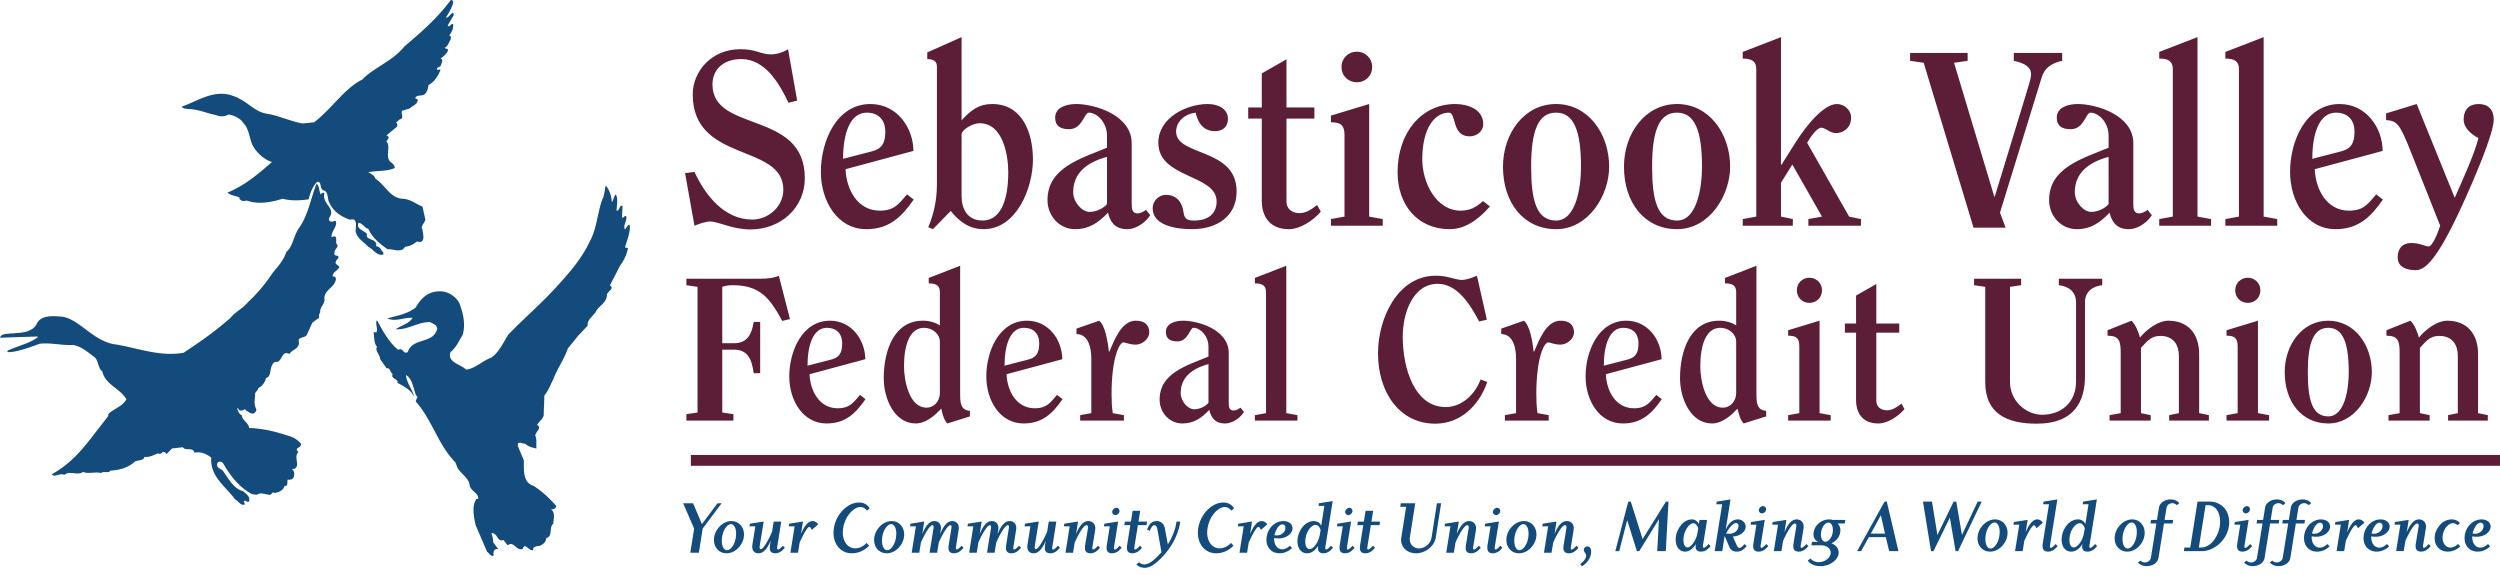 <svg xmlns="http://www.w3.org/2000/svg" xml:space="preserve" width="100%" height="100%" style="fill-rule:evenodd;clip-rule:evenodd;stroke-linejoin:round;stroke-miterlimit:2" version="1.1" viewBox="0 0 200 46"><g transform="matrix(.404 0 0 .404 0 -.229)"><path d="m139.146 105.236-.758 4.787h-1.696l.76-4.787-2.172-5.01h1.962l1.756 4.117 3.079-4.117h.817l-3.748 5.01Zm7.346 3.494c-.698.906-1.666 1.397-2.632 1.397-1.427 0-2.485-1.114-2.485-2.631 0-.819.283-1.636.833-2.334.7-.908 1.681-1.412 2.633-1.412 1.413 0 2.483 1.113 2.483 2.645 0 .834-.282 1.638-.832 2.335Zm-.729-2.498c0-1.19-.461-1.875-1.012-1.875-.787 0-1.813 1.398-1.813 3.273 0 1.19.445 1.889 1.026 1.889.802 0 1.799-1.412 1.799-3.287Zm9.265 3.213c-.431.445-.966.682-1.501.682-.73 0-1.101-.355-1.101-1.04 0-.252.031-.492.059-.699l.12-.744c-.7 1.652-1.458 2.483-2.395 2.483-.789 0-1.25-.473-1.25-1.292 0-.15 0-.285.03-.433l.58-3.613h-1.159l.088-.521 2.723-.431-.788 4.864c-.016.103-.016.209-.016.297 0 .193.104.31.269.31.327 0 1.174-1.113 2.201-3.448l.311-2.007h1.503l-.73 4.608c-.044.269-.088.494-.088.642 0 .193.044.266.192.266.15 0 .313-.104.507-.297l.445-.445.387.416-.387.402Zm5.74-3.957-.193-.313c-.103-.177-.178-.267-.312-.267-.312 0-.982 1.025-1.919 3.096l-.326 2.019h-1.503l.833-5.234h-1.16l.089-.521 2.722-.431-.387 2.469c.713-1.709 1.487-2.556 2.275-2.556.55 0 .907.324 1.13.652l-1.249 1.086Zm10.902-3.808c-.358-.473-.803-.713-1.295-.713-.504 0-1.041.24-1.576.713-1.145.997-1.904 2.693-1.904 4.359 0 1.843 1.056 3.107 2.439 3.107.819 0 1.622-.371 2.275-1.068l.492.549c-.951.982-2.155 1.5-3.466 1.5-2.052 0-3.583-1.68-3.583-4.043 0-1.83.847-3.66 2.245-4.864.877-.757 1.859-1.144 2.796-1.144.953 0 1.711.416 2.112 1.16l-.535.444Zm6.541 7.05c-.698.906-1.667 1.397-2.634 1.397-1.427 0-2.483-1.114-2.483-2.631 0-.819.283-1.636.833-2.334.698-.908 1.682-1.412 2.632-1.412 1.413 0 2.483 1.113 2.483 2.645 0 .834-.281 1.638-.831 2.335Zm-.73-2.498c0-1.19-.46-1.875-1.01-1.875-.788 0-1.815 1.398-1.815 3.273 0 1.19.446 1.889 1.027 1.889.802 0 1.798-1.412 1.798-3.287Zm12.969 3.182c-.448.463-.997.713-1.533.713-.729 0-1.1-.355-1.1-1.055 0-.237.031-.459.06-.67l.521-3.24c.015-.106.029-.194.029-.313 0-.178-.089-.281-.255-.281-.384 0-1.247 1.127-2.273 3.436l-.328 2.019h-1.501l.787-4.861c.016-.061.016-.137.016-.181 0-.267-.09-.413-.238-.413-.402 0-1.251 1.127-2.276 3.436l-.326 2.019h-1.503l.833-5.234h-1.16l.089-.521 2.721-.431-.386 2.469c.713-1.709 1.457-2.556 2.394-2.556.789 0 1.309.548 1.309 1.38 0 .106-.016.211-.029.315l-.135.861c.714-1.709 1.472-2.556 2.395-2.556.773 0 1.309.548 1.309 1.367 0 .103-.016.209-.029.328l-.507 3.211c-.03.224-.059.373-.059.447 0 .193.044.266.193.266.119 0 .327-.133.624-.414l.327-.328.387.416-.356.371Zm11.377 0c-.447.463-.996.713-1.533.713-.729 0-1.099-.355-1.099-1.055 0-.237.029-.459.06-.67l.518-3.24c.017-.106.032-.194.032-.313 0-.178-.09-.281-.254-.281-.387 0-1.249 1.127-2.276 3.436l-.328 2.019h-1.501l.789-4.861c.015-.061.015-.137.015-.181 0-.267-.091-.413-.239-.413-.401 0-1.249 1.127-2.275 3.436l-.327 2.019h-1.502l.833-5.234h-1.161l.091-.521 2.721-.431-.388 2.469c.715-1.709 1.458-2.556 2.395-2.556.788 0 1.309.548 1.309 1.38 0 .106-.015.211-.03.315l-.135.861c.714-1.709 1.473-2.556 2.395-2.556.774 0 1.31.548 1.31 1.367 0 .103-.015.209-.031.328l-.505 3.211c-.03.224-.06.373-.06.447 0 .193.046.266.194.266.119 0 .327-.133.623-.414l.329-.328.386.416-.356.371Zm7.673.031c-.432.445-.967.682-1.501.682-.73 0-1.102-.355-1.102-1.04 0-.252.03-.492.061-.699l.12-.744c-.701 1.652-1.459 2.483-2.395 2.483-.789 0-1.251-.473-1.251-1.292 0-.15 0-.285.031-.433l.58-3.613h-1.16l.089-.521 2.72-.431-.788 4.864c-.012.103-.012.209-.012.297 0 .193.102.31.266.31.327 0 1.175-1.113 2.201-3.448l.311-2.007h1.502l-.727 4.608c-.045.269-.09.494-.09.642 0 .193.045.266.193.266.149 0 .312-.104.506-.297l.446-.445.387.416-.387.402Zm7.972-.031c-.448.463-.996.713-1.533.713-.729 0-1.099-.355-1.099-1.055 0-.223.014-.445.059-.67l.536-3.24c.014-.076.014-.149.014-.209 0-.252-.104-.385-.313-.385-.447 0-1.278 1.127-2.32 3.436l-.326 2.019h-1.504l.832-5.234h-1.158l.09-.521 2.721-.431-.386 2.469c.698-1.709 1.47-2.556 2.439-2.556.788 0 1.366.578 1.366 1.351 0 .164 0 .314-.029.462l-.507 3.093a3.233 3.233 0 0 0-.057.447c0 .193.044.266.192.266.194 0 .372-.164.626-.414l.327-.328.385.416-.355.371Zm3.389-6.855a.628.628 0 0 1-.623-.626c0-.401.445-.816.846-.816.328 0 .597.283.597.638 0 .403-.405.804-.82.804Zm.908 6.841c-.446.477-1.011.727-1.546.727-.745 0-1.099-.34-1.099-1.098 0-.18.014-.389.059-.627l.579-3.613H218.6l.09-.521 2.722-.431-.774 4.819a3.542 3.542 0 0 0-.058.447c0 .193.045.266.193.266.195 0 .373-.164.639-.43l.314-.312.383.416-.34.357Zm5.265-4.848h-1.71l-.655 4.104c-.03.224-.06.373-.06.447 0 .193.043.266.194.266.118 0 .358-.164.697-.489l.255-.253.386.416-.342.357c-.46.477-.996.727-1.547.727-.741 0-1.1-.355-1.1-1.084 0-.194.029-.416.059-.641l.61-3.85h-1.173l.102-.699h1.191l.343-2.142h1.5l-.342 2.142h1.696l-.104.699Zm2.154 7.227c-.907.803-1.709 1.221-2.513 1.221-.654 0-1.248-.239-1.653-.669l.552-.434c.268.284.597.434.982.434 1.011 0 2.024-.849 3.436-2.411l-.804-4.52c-.104-.551-.296-.832-.624-.832-.253 0-.474.252-.73.741l-.192.386-.506-.266.282-.595c.342-.715.893-1.084 1.621-1.084.848 0 1.444.518 1.623 1.439l.593 3.184c.969-1.592 1.534-3.108 1.711-4.52h.758c-.459 2.944-2.037 5.711-4.536 7.926Zm14.633-10.099c-.355-.473-.803-.713-1.294-.713-.503 0-1.041.24-1.575.713-1.145.997-1.904 2.693-1.904 4.359 0 1.843 1.057 3.107 2.438 3.107.819 0 1.621-.371 2.278-1.068l.492.549c-.954.982-2.158 1.5-3.465 1.5-2.057 0-3.587-1.68-3.587-4.043 0-1.83.847-3.66 2.245-4.864.879-.757 1.86-1.144 2.797-1.144.95 0 1.71.416 2.111 1.16l-.536.444Zm5.876 3.808-.195-.313c-.103-.177-.177-.267-.312-.267-.31 0-.981 1.025-1.919 3.096l-.326 2.019h-1.503l.836-5.234h-1.162l.09-.521 2.72-.431-.386 2.469c.714-1.709 1.486-2.556 2.273-2.556.554 0 .911.324 1.131.652l-1.247 1.086Zm3.687 4.639c-1.563 0-2.604-1.098-2.604-2.66 0-2.022 1.517-3.717 3.361-3.717 1.088 0 1.801.607 1.801 1.412 0 1.026-1.145 2.021-2.767 2.021-.252 0-.55-.029-.878-.074v.12c0 1.308.699 2.11 1.622 2.11.477 0 .968-.236 1.501-.712l.432.46c-.729.685-1.591 1.04-2.468 1.04Zm-.524-3.54c.924 0 1.684-.727 1.684-1.501 0-.415-.255-.684-.582-.684-.593 0-1.203.715-1.605 2.128.177.044.342.057.503.057Zm10.754 2.813c-.459.477-.981.727-1.575.727-.684 0-1.055-.355-1.055-.995 0-.164.012-.328.059-.519-.625 1.011-1.384 1.514-2.218 1.514-1.129 0-1.902-.907-1.902-2.377 0-1.073.388-2.114 1.159-3.004.522-.598 1.338-.996 2.025-.996.696 0 1.204.31 1.517.921l.624-3.927h-1.161l.09-.518 2.72-.435-1.412 8.836a3.366 3.366 0 0 0-.059.49c0 .179.045.252.207.252.151 0 .344-.149.611-.414l.325-.328.39.416-.345.357Zm-3.106-4.893c-.907 0-2.038 1.502-2.038 3.33 0 .954.355 1.459.876 1.459.64 0 1.758-1.176 2.039-3.035l.12-.773c-.24-.654-.582-.981-.997-.981Zm6.483-1.948a.629.629 0 0 1-.625-.626c0-.401.445-.816.849-.816.326 0 .596.283.596.638 0 .403-.406.804-.82.804Zm.907 6.841c-.448.477-1.011.727-1.547.727-.743 0-1.098-.34-1.098-1.098 0-.18.011-.389.057-.627l.581-3.613h-1.161l.09-.521 2.721-.431-.774 4.819a3.882 3.882 0 0 0-.059.447c0 .193.043.266.192.266.196 0 .371-.164.641-.43l.313-.312.384.416-.34.357Zm5.263-4.848h-1.709l-.653 4.104c-.03.224-.06.373-.06.447 0 .193.043.266.191.266.122 0 .36-.164.701-.489l.254-.253.385.416-.342.357c-.462.477-.998.727-1.546.727-.745 0-1.1-.355-1.1-1.084 0-.194.03-.416.059-.641l.608-3.85h-1.172l.102-.699h1.193l.339-2.142h1.501l-.342 2.142h1.696l-.105.699Zm11.155 2.41c-.133.875-.625 1.678-1.413 2.29-.73.564-1.62.875-2.499.875-1.738 0-2.96-1.159-2.96-2.69 0-.148.016-.312.045-.475l.953-6.041h-1.161l.104-.695h2.857l-1.057 6.736c-.016.118-.03.237-.03.354 0 1.057.788 1.846 1.845 1.846 1.161 0 2.288-.953 2.483-2.2l1.057-6.736h.833l-1.057 6.736Zm8.549 2.452c-.445.463-.996.713-1.532.713-.729 0-1.1-.355-1.1-1.055 0-.223.016-.445.061-.67l.536-3.24c.012-.076.012-.149.012-.209 0-.252-.102-.385-.311-.385-.447 0-1.28 1.127-2.319 3.436l-.328 2.019h-1.501l.833-5.234h-1.161l.091-.521 2.72-.431-.387 2.469c.699-1.709 1.471-2.556 2.438-2.556.787 0 1.369.578 1.369 1.351 0 .164 0 .314-.029.462l-.507 3.093c-.046.239-.06.387-.06.447 0 .193.046.266.193.266.195 0 .374-.164.627-.414l.326-.328.387.416-.358.371Zm3.391-6.855a.628.628 0 0 1-.624-.626c0-.401.445-.816.848-.816.327 0 .595.283.595.638 0 .403-.405.804-.819.804Zm.908 6.841c-.446.477-1.012.727-1.549.727-.742 0-1.097-.34-1.097-1.098 0-.18.013-.389.056-.627l.582-3.613h-1.159l.089-.521 2.721-.431-.775 4.819a4.14 4.14 0 0 0-.061.447c0 .193.048.266.195.266.194 0 .373-.164.641-.43l.311-.312.388.416-.342.357Zm6.245-.67c-.7.906-1.666 1.397-2.633 1.397-1.425 0-2.483-1.114-2.483-2.631 0-.819.281-1.636.833-2.334.697-.908 1.68-1.412 2.635-1.412 1.408 0 2.481 1.113 2.481 2.645 0 .834-.283 1.638-.833 2.335Zm-.729-2.498c0-1.19-.461-1.875-1.012-1.875-.787 0-1.813 1.398-1.813 3.273 0 1.19.444 1.889 1.026 1.889.804 0 1.799-1.412 1.799-3.287Zm9.534 3.182c-.445.463-.996.713-1.532.713-.729 0-1.101-.355-1.101-1.055 0-.223.017-.445.062-.67l.534-3.24c.013-.076.013-.149.013-.209 0-.252-.104-.385-.312-.385-.446 0-1.276 1.127-2.317 3.436l-.329 2.019h-1.503l.833-5.234H305.4l.091-.521 2.724-.431-.39 2.469c.699-1.709 1.474-2.556 2.443-2.556.785 0 1.364.578 1.364 1.351 0 .164 0 .314-.027.462l-.507 3.093a2.905 2.905 0 0 0-.059.447c0 .193.046.266.195.266.193 0 .371-.164.622-.414l.329-.328.384.416-.355.371Zm1.872 1.191c0-.492-.46-.7-.46-1.131 0-.402.311-.715.728-.715.388 0 .728.403.728 1.043 0 1.01-.566 2.037-1.618 2.765l-.195.135-.372-.448.164-.118c.669-.506 1.025-1.116 1.025-1.531Zm15.772-.91h-1.695l.342-6.32-3.899 6.32h-.472l-1.922-6.127-1.575 6.127h-.773l2.559-9.801h.505l2.336 7.421 4.624-7.421h.505l-.535 9.801Zm8.536-.625c-.462.476-.983.729-1.578.729-.699 0-1.054-.342-1.054-.997 0-.149.015-.328.058-.521-.625 1.012-1.369 1.518-2.171 1.518-1.027 0-1.831-.922-1.831-2.365 0-1.102.404-2.112 1.175-3.018.521-.612 1.311-.997 2.024-.997.582 0 1.07.311 1.382.92l.134-.816h1.503l-.774 4.772a3.241 3.241 0 0 0-.059.494c0 .179.059.252.208.252.15 0 .345-.149.611-.418l.325-.328.388.418-.341.357Zm-3.094-4.895c-.759 0-1.951 1.489-1.951 3.332 0 .924.373 1.461.835 1.461.552 0 1.695-1.192 1.978-3.037l.117-.773c-.237-.653-.577-.983-.979-.983Zm10.228 4.895c-.475.49-.966.729-1.62.729-.7 0-1.222-.327-1.458-.893l-.937-2.217-.475 3.006h-1.503l1.486-9.279h-1.158l.088-.522 2.719-.431-.948 5.978c.608-1.339 1.427-2.022 2.408-2.022.878 0 1.546.653 1.546 1.458 0 .89-.981 1.828-2.542 1.933l.742 1.664c.182.389.342.58.579.58.166 0 .36-.102.568-.311l.46-.448.389.418-.344.357Zm-3.078-2.811c1.041 0 1.8-.728 1.8-1.547 0-.373-.182-.58-.491-.58-.446 0-1.237.67-1.963 2.082.237.03.446.045.654.045Zm6.453-4.031a.63.63 0 0 1-.625-.625c0-.4.447-.816.85-.816.328 0 .595.283.595.64 0 .401-.403.801-.82.801Zm.908 6.842c-.448.476-1.012.729-1.546.729-.744 0-1.102-.342-1.102-1.1 0-.18.016-.388.061-.625l.58-3.613h-1.159l.09-.522 2.721-.432-.774 4.819c-.045.252-.059.4-.059.447 0 .195.043.268.192.268.195 0 .372-.164.641-.432l.31-.314.386.418-.341.357Zm7.927.015c-.446.461-.996.714-1.533.714-.728 0-1.1-.358-1.1-1.056 0-.224.016-.448.062-.669l.534-3.244c.011-.073.011-.149.011-.207 0-.253-.102-.387-.31-.387-.446 0-1.279 1.133-2.32 3.434l-.326 2.025h-1.505l.835-5.234h-1.159l.091-.522 2.72-.432-.386 2.469c.697-1.71 1.47-2.557 2.437-2.557.79 0 1.367.579 1.367 1.353 0 .164 0 .312-.029.46l-.503 3.094a3.007 3.007 0 0 0-.061.447c0 .195.043.268.195.268.194 0 .369-.164.622-.418l.328-.328.388.418-.358.372Zm7.556-4.863h-1.399c.355.372.534.83.534 1.338 0 1.07-.638 2.052-1.754 2.572.953.446 1.412 1.041 1.412 1.846 0 1.323-1.562 2.69-3.628 2.69-1.116 0-1.994-.401-2.483-1.098l.536-.42c.398.477.978.731 1.636.731 1.307 0 2.364-.952 2.364-1.858 0-.82-.761-1.474-1.89-1.474h-1.918l.103-.698 1.281.029c-.625-.253-.983-.802-.983-1.531 0-1.547 1.397-2.93 3.122-2.93.24 0 .448.03.64.104h2.544l-.117.699Zm-2.35 1.28c0-.908-.389-1.459-.879-1.459-.685 0-1.489 1.041-1.489 2.394 0 .861.405 1.399.895 1.399.683 0 1.473-1.013 1.473-2.334Zm11.136 4.193-.653-2.767h-3.362l-1.53 2.767h-.79l5.428-9.801h.446l2.306 9.801h-1.845Zm-1.636-7.109-1.992 3.644h2.812l-.82-3.644Zm15.287 7.109h-.491l-1.129-6.634-3.241 6.634h-.491l-1.592-9.801h1.784l1.071 6.604 3.213-6.604h.521l1.13 6.604 3.107-6.604h.804l-4.686 9.801Zm8.969-1.297c-.697.91-1.664 1.401-2.633 1.401-1.428 0-2.483-1.118-2.483-2.631 0-.819.281-1.637.833-2.338.697-.907 1.68-1.411 2.633-1.411 1.412 0 2.483 1.115 2.483 2.645a3.72 3.72 0 0 1-.833 2.334Zm-.729-2.496c0-1.19-.462-1.874-1.009-1.874-.79 0-1.816 1.399-1.816 3.27 0 1.191.444 1.889 1.026 1.889.803 0 1.799-1.411 1.799-3.285Zm7.302-.744-.192-.313c-.104-.177-.179-.265-.312-.265-.313 0-.983 1.024-1.92 3.09l-.328 2.025h-1.503l.835-5.234h-1.162l.089-.522 2.723-.432-.385 2.469c.713-1.71 1.486-2.557 2.273-2.557.552 0 .91.328 1.131.653l-1.249 1.086Zm3.836 3.912c-.448.476-.995.729-1.546.729-.747 0-1.099-.358-1.099-1.118 0-.162.014-.355.057-.607l1.219-7.658h-1.161l.091-.522 2.721-.431-1.411 8.863c-.045.252-.058.4-.058.447 0 .195.045.268.192.268.176 0 .368-.164.638-.432l.312-.314.387.418-.342.357Zm7.824 0c-.462.476-.983.729-1.576.729-.686 0-1.057-.358-1.057-.997 0-.163.015-.328.061-.521-.627 1.012-1.385 1.518-2.218 1.518-1.129 0-1.904-.907-1.904-2.379 0-1.071.39-2.112 1.161-3.004.521-.596 1.338-.997 2.024-.997.699 0 1.202.311 1.514.92l.627-3.923h-1.161l.091-.522 2.721-.431-1.415 8.832a3.54 3.54 0 0 0-.059.494c0 .179.045.252.208.252.15 0 .342-.149.612-.418l.326-.328.386.418-.341.357Zm-3.109-4.895c-.909 0-2.037 1.504-2.037 3.332 0 .952.356 1.461.876 1.461.641 0 1.755-1.177 2.037-3.037l.12-.773c-.237-.653-.581-.983-.996-.983Zm12.03 4.223c-.698.91-1.665 1.401-2.631 1.401-1.428 0-2.483-1.118-2.483-2.631 0-.819.282-1.637.83-2.338.698-.907 1.682-1.411 2.633-1.411 1.414 0 2.483 1.115 2.483 2.645 0 .834-.281 1.638-.832 2.334Zm-.727-2.496c0-1.19-.462-1.874-1.013-1.874-.79 0-1.815 1.399-1.815 3.27 0 1.191.448 1.889 1.025 1.889.804 0 1.803-1.411 1.803-3.285Zm7.927-5.295c-.27-.267-.567-.4-.879-.4-.595 0-1.069.371-1.159.906l-.389 2.41h1.697l-.103.699h-1.712l-1.086 6.795c-.15.968-1.101 1.651-2.422 1.651a2.268 2.268 0 0 1-1.64-.698l.479-.4c.268.249.563.369.907.369.577 0 1.087-.401 1.175-.936l1.084-6.781h-1.172l.104-.699h1.188l.387-2.41c.147-.952 1.13-1.65 2.349-1.65.714 0 1.295.267 1.68.744l-.488.4Zm9.873 1.25c.328.639.493 1.338.493 2.098 0 1.709-.763 3.301-2.144 4.46-.996.833-2.171 1.28-3.198 1.28h-3.628l.104-.714h1.161l1.442-9.087h2.496c1.37 0 2.681.787 3.274 1.963Zm-2.87 6.068c.966-1.042 1.564-2.527 1.564-4.017 0-2.051-.999-3.317-2.413-3.317h-.46l-1.34 8.39h.462c.775 0 1.532-.358 2.187-1.056Zm6.661-5.697a.628.628 0 0 1-.624-.625c0-.4.445-.816.848-.816.329 0 .595.283.595.64 0 .401-.4.801-.819.801Zm.905 6.842c-.447.476-1.012.729-1.546.729-.742 0-1.098-.342-1.098-1.1 0-.18.012-.388.057-.625l.582-3.613h-1.161l.091-.522 2.723-.432-.777 4.819c-.043.252-.058.4-.058.447 0 .195.044.268.192.268.192 0 .373-.164.643-.432l.312-.314.382.418-.342.357Zm6.442-8.463c-.271-.267-.565-.4-.877-.4-.596 0-1.072.371-1.162.906l-.387 2.41h1.698l-.105.699h-1.709l-1.088 6.795c-.147.968-1.1 1.651-2.424 1.651-.61 0-1.22-.251-1.635-.698l.474-.4c.269.249.565.369.91.369.579 0 1.084-.401 1.175-.936l1.084-6.781h-1.175l.103-.699h1.192l.386-2.41c.15-.952 1.132-1.65 2.35-1.65.713 0 1.295.267 1.682.744l-.492.4Zm5.096 0c-.269-.267-.564-.4-.876-.4-.596 0-1.073.371-1.162.906l-.387 2.41h1.699l-.107.699h-1.709l-1.085 6.795c-.149.968-1.101 1.651-2.426 1.651a2.262 2.262 0 0 1-1.636-.698l.477-.4c.267.249.564.369.907.369.581 0 1.085-.401 1.173-.936l1.087-6.781h-1.175l.107-.699h1.187l.388-2.41c.149-.952 1.129-1.65 2.347-1.65.716 0 1.295.267 1.682.744l-.491.4Zm1.677 9.192c-1.56 0-2.601-1.1-2.601-2.663 0-2.023 1.517-3.717 3.364-3.717 1.084 0 1.797.609 1.797 1.411 0 1.027-1.145 2.023-2.763 2.023a6.84 6.84 0 0 1-.881-.074v.119c0 1.309.699 2.111 1.62 2.111.476 0 .969-.236 1.503-.714l.433.463c-.729.683-1.589 1.041-2.472 1.041Zm-.519-3.54c.922 0 1.68-.728 1.68-1.502 0-.418-.251-.685-.577-.685-.596 0-1.204.715-1.608 2.129a2.1 2.1 0 0 0 .505.058Zm8.624-1.101-.194-.313c-.104-.177-.175-.265-.308-.265-.312 0-.982 1.024-1.921 3.09l-.327 2.025h-1.503l.835-5.234h-1.163l.091-.522 2.723-.432-.387 2.469c.715-1.71 1.486-2.557 2.274-2.557.548 0 .909.328 1.132.653l-1.252 1.086Zm3.69 4.641c-1.564 0-2.603-1.1-2.603-2.663 0-2.023 1.517-3.717 3.362-3.717 1.084 0 1.799.609 1.799 1.411 0 1.027-1.145 2.023-2.771 2.023-.248 0-.547-.03-.873-.074v.119c0 1.309.699 2.111 1.62 2.111.476 0 .969-.236 1.503-.714l.433.463c-.732.683-1.594 1.041-2.47 1.041Zm-.523-3.54c.924 0 1.682-.728 1.682-1.502 0-.418-.253-.685-.582-.685-.593 0-1.201.715-1.603 2.129.177.043.342.058.503.058Zm10.859 2.826c-.447.461-.996.714-1.533.714-.727 0-1.102-.358-1.102-1.056 0-.224.018-.448.063-.669l.535-3.244c.015-.073.015-.149.015-.207 0-.253-.104-.387-.314-.387-.448 0-1.279 1.133-2.32 3.434l-.327 2.025h-1.503l.833-5.234h-1.161l.091-.522 2.721-.432-.385 2.469c.699-1.71 1.471-2.557 2.436-2.557.79 0 1.371.579 1.371 1.353 0 .164 0 .312-.032.46l-.504 3.094a3.068 3.068 0 0 0-.062.447c0 .195.048.268.197.268.193 0 .369-.164.625-.418l.324-.328.389.418-.357.372Zm3.717.714c-1.501 0-2.575-1.1-2.575-2.648 0-1.069.406-1.903 1.194-2.795.459-.536 1.338-.937 2.183-.937.67 0 1.266.268 1.637.743l-.491.4c-.282-.267-.577-.4-.876-.4-.983 0-2.082 1.295-2.082 2.902 0 1.129.685 1.931 1.573 1.931.48 0 .969-.237 1.505-.7l.43.463c-.729.683-1.607 1.041-2.498 1.041Zm5.948 0c-1.562 0-2.601-1.1-2.601-2.663 0-2.023 1.519-3.717 3.359-3.717 1.087 0 1.799.609 1.799 1.411 0 1.027-1.142 2.023-2.763 2.023-.258 0-.553-.03-.876-.074v.119c0 1.309.694 2.111 1.62 2.111.474 0 .965-.236 1.501-.714l.428.463c-.727.683-1.589 1.041-2.467 1.041Zm-.519-3.54c.921 0 1.68-.728 1.68-1.502 0-.418-.254-.685-.58-.685-.595 0-1.206.715-1.607 2.129.179.043.342.058.507.058Z" style="fill:#144b7d"/><g><path d="m157.854 20.48-1.712.439c-1.759-3.667-4.547-8.653-9.337-8.653-3.519 0-5.721 2.004-5.721 5.036 0 9.63 18.285 5.033 18.285 18.526 0 5.966-4.84 10.172-10.754 10.172-3.62 0-6.307-1.566-7.969-1.566-1.029 0-2.103.44-3.13.832l-1.857-10.413 1.857-.245c2.2 4.741 5.963 9.436 11.44 9.436 3.274 0 6.16-2.643 6.16-5.916 0-9.241-17.941-5.232-17.941-18.871 0-4.547 3.716-8.946 9.386-8.946 1.465 0 2.492.194 3.423.487.928.293 1.759.538 2.688.538 1.027 0 2.297-.341 3.373-1.025l1.809 10.169ZM180.88 30.452c-.048-4.693-3.325-9.287-8.507-9.287-6.696 0-9.827 7.332-9.827 13.443 0 5.769 3.277 11.34 8.997 11.34 4.497 0 6.99-2.395 9.387-5.866l-1.321-1.025c-1.565 1.759-2.396 3.224-5.377 3.224-4.497 0-6.651-4.301-6.796-8.21l13.444-3.619Zm-13.933 1.564c0-4.889 1.319-9.142 4.694-9.142 2.198 0 3.666 1.32 3.666 3.764 0 2.348-.733 3.422-2.689 3.91l-5.671 1.468ZM188.262 42.332c1.467 1.859 3.521 3.616 6.501 3.616 6.55 0 9.778-8.163 9.778-13.783 0-5.33-2.103-11-8.066-11-2.64 0-4.155 1.17-6.062 3.226V7.916l-6.795 3.029v1.321c1.074 0 1.906.342 1.906 1.417v23.515c0 3.227-.734 6.063-1.711 8.36l.928.39 3.521-3.616Zm2.151-15.205c0-.734 1.954-2.151 3.616-2.151 4.549 0 5.625 6.259 5.625 9.681 0 6.355-1.908 9.581-5.087 9.581-2.981 0-4.154-2.296-4.154-4.839V27.127ZM224.097 28.937c0-5.622-7.383-7.772-11-7.772-1.859 0-4.155.632-4.155 2.688 0 1.563.879 2.297 2.786 2.297 2.591 0 2.981-3.276 3.862-3.276 1.663 0 3.618 1.955 3.618 4.546v2.398c-5.184 2.15-11.783 3.959-11.783 10.361 0 3.134 2.348 5.769 5.475 5.769 2.788 0 4.647-1.317 6.504-3.274.39 1.662 1.269 3.274 3.763 3.274 2.2 0 4.059-1.809 4.597-2.785l-.831-1.027c-.539.39-1.126.685-1.663.685-1.027 0-1.173-.83-1.173-1.809V28.937Zm-4.889 12.027c-.636.83-2.103 1.562-3.473 1.562-1.465 0-3.223-1.903-3.223-3.908 0-3.666 2.538-5.868 6.696-6.991v9.337ZM228.249 41.794c0-1.466 1.226-2.641 2.642-2.641 2.347 0 3.276 1.811 3.472 3.472.195 1.466.975 1.613 2.15 1.613 2.542 0 4.399-1.222 4.399-3.763 0-5.476-11.536-4.499-11.536-11.636 0-5.035 5.671-7.674 9.779-7.674 2.099 0 4.007.976 4.007 2.932 0 1.662-1.173 2.444-2.543 2.444-2.202 0-3.371-1.468-3.862-3.667-2.101.245-3.861 1.71-3.861 3.764 0 4.939 11.978 3.13 11.978 11.831 0 5.035-4.008 7.479-8.851 7.479-3.077 0-7.774-.682-7.774-4.154ZM247.17 24.046v-2.197h2.688v-6.75l4.89-2.786v9.536h5.524v2.197h-5.524v16.429c0 1.564 1.223 2.297 2.592 2.297 1.269 0 2.346-.733 3.47-1.616l.735 1.323c-1.468 1.712-4.013 3.469-6.356 3.469-4.302 0-5.331-3.274-5.331-5.523V24.046h-2.688ZM268.681 10.798c1.662 0 3.031 1.272 3.031 3.032 0 1.807-1.369 3.031-3.031 3.031-1.663 0-3.033-1.224-3.033-3.031 0-1.76 1.37-3.032 3.033-3.032Zm-5.134 34.468v-1.321l2.689-.489V27.275c0-2.053-.927-2.492-2.689-2.492V23.46l7.58-2.295v22.291l2.686.489v1.321h-10.266ZM295.032 41.452c-2.642 3.028-5.282 4.496-7.969 4.496-6.357 0-10.315-4.792-10.315-11.291 0-7.725 4.643-13.492 11.441-13.492 2.198 0 5.521.878 5.521 4.007 0 1.42-1.32 2.397-2.686 2.397-3.62 0-2.59-4.695-4.109-4.695-2.689 0-5.278 2.836-5.278 9.291 0 4.397 2.637 10.116 7.627 10.116 1.81 0 3.077-.682 4.396-1.904l1.372 1.075ZM308.132 45.948c6.454 0 10.513-6.745 10.513-12.364 0-6.602-4.207-12.419-10.513-12.419-6.305 0-10.511 5.817-10.511 12.419 0 7.085 4.059 12.364 10.511 12.364Zm0-1.71c-3.911 0-4.936-4.059-4.936-10.654 0-7.091 1.368-10.71 4.936-10.71 3.568 0 4.937 3.718 4.937 10.71 0 4.251-1.024 10.654-4.937 10.654ZM332.088 45.948c6.454 0 10.513-6.745 10.513-12.364 0-6.602-4.205-12.419-10.513-12.419-6.307 0-10.51 5.817-10.51 12.419 0 7.085 4.056 12.364 10.51 12.364Zm0-1.71c-3.911 0-4.938-4.059-4.938-10.654 0-7.091 1.369-10.71 4.938-10.71 3.567 0 4.94 3.718 4.94 10.71 0 4.251-1.032 10.654-4.94 10.654ZM358.096 45.266v-1.321l2.692-.489-5.872-10.314-2.246 3.616v6.698l2.348.489v1.321h-9.923v-1.321l2.683-.489V14.27c0-1.612-.926-2.102-2.683-2.102v-1.32l7.575-2.932v25.273h.096l2.687-4.252c2.397-3.813 5.774-7.772 8.314-7.772 1.372 0 2.787 1.122 2.787 2.688 0 2.247-1.807 3.079-2.983 3.079-1.171 0-2.101-1.075-2.93-1.075-.932 0-2.398 2.249-2.791 2.982l8.314 14.617 2.344.489v1.321h-10.412ZM390.802 45.655 380.928 13l-2.691-.392v-1.564h11.394v1.564l-2.692.392 7.967 26.495h.099l6.162-20.19c.59-2.003 1.025-3.177 1.025-4.008 0-1.515-1.367-2.248-3.42-2.689v-1.564h9.583v1.564c-2.056.441-3.475 1.367-4.059 3.277l-8.261 26.789 1.122 2.981h-6.355ZM422.438 28.937c0-5.622-7.381-7.772-11-7.772-1.862 0-4.156.632-4.156 2.688 0 1.563.875 2.297 2.784 2.297 2.591 0 2.982-3.276 3.864-3.276 1.665 0 3.614 1.955 3.614 4.546v2.398c-5.179 2.15-11.78 3.959-11.78 10.361 0 3.134 2.349 5.769 5.474 5.769 2.792 0 4.647-1.317 6.506-3.274.388 1.662 1.272 3.274 3.766 3.274 2.193 0 4.055-1.809 4.594-2.785l-.832-1.027c-.54.39-1.127.685-1.664.685-1.026 0-1.17-.83-1.17-1.809V28.937Zm-4.894 12.027c-.632.83-2.097 1.562-3.464 1.562-1.473 0-3.229-1.903-3.229-3.908 0-3.666 2.544-5.868 6.693-6.991v9.337ZM427.572 45.266v-1.321l2.687-.489V14.27c0-1.612-.929-2.102-2.687-2.102v-1.32l7.577-2.932v35.54l2.686.489v1.321h-10.263ZM440.67 45.266v-1.321l2.688-.489V14.27c0-1.612-.925-2.102-2.688-2.102v-1.32l7.579-2.932v35.54l2.689.489v1.321H440.67ZM471.814 30.452c-.051-4.693-3.327-9.287-8.507-9.287-6.7 0-9.83 7.332-9.83 13.443 0 5.769 3.277 11.34 9 11.34 4.499 0 6.989-2.395 9.383-5.866l-1.319-1.025c-1.565 1.759-2.394 3.224-5.38 3.224-4.494 0-6.644-4.301-6.791-8.21l13.444-3.619Zm-13.933 1.564c0-4.889 1.317-9.142 4.692-9.142 2.198 0 3.664 1.32 3.664 3.764 0 2.348-.729 3.422-2.685 3.91l-5.671 1.468ZM472.497 23.022l6.06-1.857 7.531 18.574c1.71-3.859 3.957-8.847 4.693-11.829-1.613-.83-2.931-2.151-2.931-3.616 0-2.057 1.122-3.129 2.977-3.129 1.86 0 2.986 1.072 2.986 3.129 0 2.099-2.446 8.211-4.016 11.875-6.203 14.521-9.135 17.897-11.387 17.897-1.806 0-3.616-.54-3.616-2.544 0-1.756.929-2.834 2.69-2.834 1.709 0 2.786.684 3.422.684.782 0 1.809-2.641 2.3-4.106l-5.919-14.91c-2.152-5.38-2.642-5.819-4.79-6.015v-1.319ZM135.919 83.859v-1.284l2.206-.319V57.367l-2.206-.322v-1.283h14.57c1.605 0 3.01-.198 3.732-.6l2.208 8.589-1.525.36c-2.45-4.457-4.336-7.066-9.834-7.066-.683 0-1.364.082-2.047.322v11.16h2.369c2.649 0 3.49-1.886 3.852-4.213h1.286v10.155h-1.286c-.362-2.772-1.203-4.657-3.852-4.657h-2.369v12.444l2.207.319v1.284h-9.311ZM171.346 71.697c-.041-3.851-2.731-7.626-6.987-7.626-5.498 0-8.067 6.023-8.067 11.038 0 4.737 2.689 9.312 7.386 9.312 3.695 0 5.74-1.964 7.706-4.814l-1.083-.845c-1.284 1.447-1.967 2.651-4.415 2.651-3.693 0-5.459-3.531-5.58-6.745l11.04-2.971Zm-11.443 1.285c0-4.015 1.086-7.503 3.856-7.503 1.806 0 3.009 1.08 3.009 3.089 0 1.927-.601 2.809-2.206 3.21l-4.659 1.204ZM186.114 64.994c-.762-.481-1.926-.923-3.37-.923-5.699 0-7.747 5.904-7.747 11.401 0 4.013 2.087 8.949 6.342 8.949 2.045 0 3.813-1.644 5.058-2.929.241 1.125.52 2.248 1.204 2.929l4.457-1.401v-1.086c-1.608-.161-1.928-1.203-1.928-3.049V53.194l-6.222 2.409v1.083c1.444 0 2.206.402 2.206 1.726v6.582Zm0 13.406c0 1.487-1.041 2.89-2.647 2.89-3.453 0-4.457-5.416-4.457-8.184 0-4.297 1.164-7.627 3.975-7.627 1.645 0 3.129 1.203 3.129 2.766V78.4ZM210.36 71.697c-.042-3.851-2.729-7.626-6.984-7.626-5.499 0-8.068 6.023-8.068 11.038 0 4.737 2.688 9.312 7.386 9.312 3.69 0 5.74-1.964 7.707-4.814l-1.085-.845c-1.284 1.447-1.965 2.651-4.415 2.651-3.693 0-5.46-3.531-5.582-6.745l11.041-2.971Zm-11.442 1.285c0-4.015 1.085-7.503 3.856-7.503 1.805 0 3.01 1.08 3.01 3.089 0 1.927-.601 2.809-2.206 3.21l-4.66 1.204ZM217.666 64.071c1.204 1.004 1.684 4.097 1.926 6.142h.077c.965-2.209 2.372-6.142 5.222-6.142 1.804 0 2.688.843 2.688 2.368 0 1.044-1.202 2.37-2.729 2.37-1.084 0-2.086-.443-2.369-.443-.844 0-2.369 3.093-2.369 10.278 0 1.202.041 2.489.242 3.732l2.207.401v1.082h-8.669v-1.082l2.207-.401V71.54c0-2.289-.682-4.819-2.931-4.819v-1.084l4.498-1.566ZM243.313 70.454c0-4.616-6.059-6.383-9.03-6.383-1.524 0-3.412.523-3.412 2.209 0 1.284.721 1.888 2.289 1.888 2.124 0 2.446-2.689 3.17-2.689 1.362 0 2.97 1.603 2.97 3.731v1.966c-4.255 1.767-9.673 3.254-9.673 8.512 0 2.568 1.926 4.733 4.495 4.733 2.286 0 3.812-1.081 5.338-2.689.321 1.366 1.044 2.689 3.091 2.689 1.806 0 3.333-1.483 3.774-2.287l-.683-.844c-.442.323-.922.564-1.366.564-.842 0-.963-.681-.963-1.486v-9.914ZM239.3 80.33c-.522.684-1.726 1.283-2.849 1.283-1.206 0-2.651-1.564-2.651-3.213 0-3.01 2.088-4.814 5.5-5.741v7.671ZM248.491 83.859v-1.082l2.206-.401V58.412c0-1.324-.762-1.726-2.206-1.726v-1.083l6.222-2.409v29.182l2.207.401v1.082h-8.429ZM294.508 76.195c-1.605 4.737-5.38 8.269-10.276 8.269-7.185 0-11.36-6.302-11.36-13.931 0-6.942 3.894-15.371 11.44-15.371 1.083 0 2.046.158 2.929.402.926.24 1.729.439 2.29.439.642 0 1.847-.36 2.931-.841l1.964 8.708-1.523.362c-1.806-3.452-4.376-7.464-8.189-7.464-4.899 0-6.944 5.699-6.944 10.476 0 6.259 2.327 13.929 8.509 13.929 3.211 0 5.818-2.529 6.905-5.462l1.324.484ZM301.773 64.071c1.206 1.004 1.686 4.097 1.924 6.142h.082c.964-2.209 2.37-6.142 5.219-6.142 1.807 0 2.688.843 2.688 2.368 0 1.044-1.205 2.37-2.73 2.37-1.082 0-2.087-.443-2.368-.443-.84 0-2.367 3.093-2.367 10.278 0 1.202.04 2.489.239 3.732l2.209.401v1.082h-8.67v-1.082l2.211-.401V71.54c0-2.289-.685-4.819-2.934-4.819v-1.084l4.497-1.566ZM329.027 71.697c-.042-3.851-2.728-7.626-6.985-7.626-5.497 0-8.065 6.023-8.065 11.038 0 4.737 2.688 9.312 7.383 9.312 3.693 0 5.743-1.964 7.707-4.814l-1.081-.845c-1.286 1.447-1.97 2.651-4.419 2.651-3.692 0-5.455-3.531-5.577-6.745l11.037-2.971Zm-11.439 1.285c0-4.015 1.082-7.503 3.852-7.503 1.807 0 3.011 1.08 3.011 3.089 0 1.927-.6 2.809-2.206 3.21l-4.657 1.204ZM343.798 64.994c-.762-.481-1.928-.923-3.372-.923-5.698 0-7.748 5.904-7.748 11.401 0 4.013 2.09 8.949 6.344 8.949 2.043 0 3.812-1.644 5.058-2.929.237 1.125.52 2.248 1.205 2.929l4.453-1.401v-1.086c-1.606-.161-1.928-1.203-1.928-3.049V53.194l-6.219 2.409v1.083c1.445 0 2.207.402 2.207 1.726v6.582Zm0 13.406c0 1.487-1.043 2.89-2.652 2.89-3.449 0-4.453-5.416-4.453-8.184 0-4.297 1.165-7.627 3.972-7.627 1.648 0 3.133 1.203 3.133 2.766V78.4ZM358.304 55.564c1.363 0 2.487 1.042 2.487 2.487 0 1.483-1.124 2.49-2.487 2.49-1.364 0-2.491-1.007-2.491-2.49 0-1.445 1.127-2.487 2.491-2.487Zm-4.215 28.295v-1.082l2.209-.401V69.09c0-1.684-.764-2.049-2.209-2.049V65.96l6.222-1.889v18.305l2.205.401v1.082h-8.427ZM365.328 66.439v-1.804h2.209v-5.539l4.011-2.289v7.828h4.539v1.804h-4.539v13.489c0 1.283 1.003 1.885 2.129 1.885 1.046 0 1.928-.602 2.847-1.327l.607 1.088c-1.204 1.403-3.29 2.847-5.219 2.847-3.535 0-4.375-2.689-4.375-4.534V66.439h-2.209ZM400.225 55.762v1.283l-2.205.322v18.867c0 3.733 3.206 6.462 6.336 6.462 3.772 0 6.744-2.366 6.744-6.623V60.459c0-2.168-1.525-3.21-3.41-3.414v-1.283h8.591v1.283c-1.888.204-3.412 1.246-3.412 3.414v14.572c0 4.897-2.01 9.433-9.556 9.433-6.019 0-10.196-2.049-10.196-8.23V57.367l-2.207-.322v-1.283h9.315ZM422.07 64.071c.764.685 1.404 2.209 1.685 3.335 1.528-1.81 3.734-3.335 5.619-3.335 3.775 0 6.105 2.45 6.105 6.623v11.682l1.923.401v1.082h-7.865v-1.082l1.925-.401V71.018c0-1.928-.884-3.936-3.691-3.936-1.926 0-2.69 1.203-3.816 2.369v12.925l1.928.401v1.082h-8.148v-1.082l2.205-.401V70.495c0-2.327-.239-3.454-2.605-3.454V65.96l4.735-1.889ZM445.109 55.564c1.366 0 2.49 1.042 2.49 2.487 0 1.483-1.124 2.49-2.49 2.49-1.364 0-2.489-1.007-2.489-2.49 0-1.445 1.125-2.487 2.489-2.487Zm-4.212 28.295v-1.082l2.203-.401V69.09c0-1.684-.757-2.049-2.203-2.049V65.96l6.221-1.889v18.305l2.206.401v1.082h-8.427ZM461.046 84.421c5.299 0 8.628-5.536 8.628-10.155 0-5.415-3.448-10.195-8.628-10.195-5.176 0-8.63 4.78-8.63 10.195 0 5.824 3.328 10.155 8.63 10.155Zm0-1.401c-3.211 0-4.055-3.332-4.055-8.754 0-5.817 1.126-8.787 4.055-8.787s4.052 3.048 4.052 8.787c0 3.495-.842 8.754-4.052 8.754ZM477.302 64.071c.761.685 1.407 2.209 1.685 3.335 1.529-1.81 3.732-3.335 5.619-3.335 3.775 0 6.101 2.45 6.101 6.623v11.682l1.928.401v1.082h-7.866v-1.082l1.926-.401V71.018c0-1.928-.885-3.936-3.695-3.936-1.927 0-2.691 1.203-3.812 2.369v12.925l1.928.401v1.082h-8.149v-1.082l2.206-.401V70.495c0-2.327-.237-3.454-2.609-3.454V65.96l4.738-1.889Z" style="fill:#5c1e36;fill-rule:nonzero"/><path d="M136.802 90.656h358.283v2.147H136.802z" style="fill:#5c1e36"/></g><path d="M48.261 25.018s-.726-1.366-2.98-1.787c-.502.335-1.594.567-2.502.119-1.907-.357-3.574-1.193-5.601-1.193-.476-.118-.833 0-1.193-.474 3.1-1.073 6.198-3.338 9.773-2.266.595.24 1.192.358 1.667.716 1.788.834 3.338 2.74 5.602 2.979 1.917.305 4.765 1.547 6.911 1.906l2.265-.238c3.575-2.741 5.956-6.674 9.533-8.461 2.265-2.383 5.958-3.575 8.341-6.554 3.217-2.74 6.317-5.362 9.178-9.175.237-.119.593.239.474.476-.237 1.072-.833 2.027-1.429 2.979.596.239 1.429-1.787 1.548-.476l-1.192 2.025c.359.596.599-.476 1.073-.239.119.835-.358 1.789-.833 2.265.596-.119.359.835.237.953-.355.598-.477 1.192-1.073 1.431.119.357.836 0 .596.715a4.108 4.108 0 0 1-1.43 1.431c.715.236.122 1.07 0 1.548-.355.118-.595.238-.715.476 0 .476.477 0 .715.24-.476 1.191-1.192 2.382-2.383 2.979 0 .117-.116 1.19-.596 1.667-.477.715-1.787.12-2.025.952l.476.24c.119.953-.953 1.192-1.549 1.787l-1.547.477c-.241.596.475 1.429-.358 1.668-.358.12-.598.596-.955.715.478-.119.478.597.239.833l-2.025 1.67c.238 0 .476.238.476.477l-.476.715c.954.832-.239 2.859.715 3.932.356.357.951.597.951 1.31-1.547.715-3.455.478-5.242.834.596.357 1.193.597 1.43 1.312 1.907 1.191 2.741 3.574 5.124 3.93 1.787 0 2.862 1.074 4.17 1.552l.596 2.621c-.235.713-1.072 1.429-.596 1.904.119.836.715 2.981-1.072 2.385-.713.596-1.43.955-2.38 1.072-.718 1.311-2.386.358-3.458.479-1.668-1.194-2.981-2.266-3.814-4.055-.714-.117-1.073-1.072-1.906-1.189-.595 1.308 1.071 1.43 1.669 2.264-.477 1.31 2.144.714 1.784 2.384.838 0 .956.833 1.43 1.191v.477c-1.43.237-1.903-1.072-2.977-1.551-.835-.952-2.265-1.667-2.501-3.097 0-.835.476-2.74-1.073-2.264-1.788-.597-3.218-1.549-4.051-3.217-.599-.835-.122-2.384-1.312-2.622-.716-.358-.239-1.789-1.192-1.667-.834.832-1.429 2.261-1.668 3.454-1.55.239-3.575.358-5.124-.121-2.265.717-4.885 1.194-7.15.36-.356.119-1.072.239-1.431-.36v-.237c-.714-.357-1.667-.357-2.382-.953 3.577-1.549 5.957-3.576 8.819-6.077-2.027-.596-3.805-2.695-4.171-4.171-.357-1.191-.597-2.621-1.43-3.456ZM63.514 39.08c.119-.24.476-.476.714-.24-.477 2.266 2.383 2.861.952 4.888-.236.596.478.953.955.596h.358c.358 1.19-.955 2.025-.835 3.215 1.549-.714.477 1.192 1.193 1.551 0 .714-.836.953-.596 1.907.238.358.952 0 .715.714-.359.357-.596.715-.477 1.072l.714.595c-.237.835-1.429.954-1.31 2.027.358-.358.714.237.596.596-.358 1.548-2.147 1.907-2.265 3.576.238 1.191-.954 1.667-.835 2.978-.356.119-.119.715-.237.954l-1.31.952-1.074 2.385c-.477.833-2.026.236-1.547 1.666-.239 1.311-1.312 1.193-1.907 2.145-1.787-.834-1.312 1.907-2.863 1.55-1.309.835-.475 2.86-1.786 3.217-.237.955-.714 1.551-1.548 2.026 0 .358-.477.714-.599.953 0 1.312-.354 2.027.241 3.218a.9.9 0 0 1-.595.834c-.596.117-1.192-.597-1.548-.597.236-.118-.12-.237-.242-.237-.117.237-.833.357-1.071.119 0-.119-.238-.476-.357-.239.24.477.357 1.071.953 1.312 0 .954 1.31 1.429 1.431 2.501 2.858.12 5.242.717 7.745 1.551a4.666 4.666 0 0 1 2.501 1.548c.238.954-1.548.715-.475 1.668-1.073.953.475 2.741-.836 3.337h-.477c.477.357.596 1.071.359 1.669-.238.477-.714.477-1.191.477-.119.356.119 1.428-.598 1.192-.236.95-1.189 1.308-2.026 1.429-.356-.359-.474.239-.832.359-.835 0-1.906-.599-2.62 0l-.954-.12c-2.505-1.313-4.291-3.576-5.721-6.078-.24-.358-.716-.477-1.072-.239-.595 1.192.714 1.192 1.072 1.789.953 1.309 2.026 3.455 3.933 3.93.478.479 1.43.955 1.192 2.026-.478.359-.714-.476-1.073 0l.239.596c-.836.358-1.31-.714-1.907-.954-2.026-2.738-5.005-4.527-4.768-8.34-1.072-.715-1.906-1.193-3.337-.953-.237-1.192-1.786-.24-2.263-1.073l-2.146.239-1.07 1.072c-.239-.119-.359-.478-.835-.358-.12.358-.716.478-.835.239-.953.357-1.667.834-2.741.714-.119.835-1.429.596-1.906.954-1.311 1.191-2.979 1.668-4.885 1.787-.24.596-1.43 0-1.788.477-.953-.356-2.502.237-3.576-.238-1.073.834-2.738-.358-3.694.595-.952-.477-1.906.596-2.5-.12 3.812-2.143 6.076-4.884 8.698-8.341l2.501-3.216v-.36c.835-.951 3.098-1.667 3.575-2.977-1.31-2.145-4.17-2.86-4.765-5.482-.834-.595-.717-1.906-1.431-2.74-1.31-.953-2.74-2.264-4.409-2.504-2.263.122-4.291-.475-6.553-.238-1.907.717-4.654 1.658-6.079 1.668-.133.001-.384-.104-.356-.18.05-.135.477-.296.477-.296 1.907-.832 4.051-1.311 5.6-2.503l-.119-.119-7.388.24c.237-.835 1.311-.716 2.026-.835 2.025-.118 4.528-.118 5.362-2.145.954-1.55 3.217-1.311 4.886-1.191 3.437.461 6.196 4.884 10.487 5.482 4.527.714 8.818 2.5 13.584 1.668 3.457-2.266 6.317-4.29 9.294-6.911.954-1.193 2.503-1.907 3.337-2.98 1.908-1.787 3.456-3.576 5.123-6.077.954-1.074 2.146-2.503 2.621-4.054 1.193-.833 1.431-3.095 2.385-4.528 1.906-2.619 2.383-5.837 3.575-8.936.594.477.476 1.431.834 2.146Zm57.622 1.549c.356-.357.356-1.192.833-1.549.477.953.121 2.263.121 3.216.713 0 .477-1.19 1.191-.953l-.121 2.266c.359.237.359-.358.835-.24.237.955-.714 1.906-.236 2.62.355-.236.473-1.071.948-.833.122 1.55-.593 3.099-.948 4.409l.592.119c-.237 1.313-.832 2.502-1.548 3.457l-2.027 3.932c1.075.714-.714 1.191-.595 2.025-.119 1.431-1.665 2.146-2.145 3.099-.476.953-1.786 1.549-1.666 2.862l-1.911 2.023-2.022 2.504c-.716 2.145-2.145 4.051-2.86 6.078-.597 1.071-.954 2.264-1.787 3.216 0 1.31-.119 2.502-.119 3.933-.239.834-.955 1.191-1.311 1.905 1.072.596-.358 1.313-.358 2.147.358.713.117 1.667.24 2.502-.717-.12-1.67-.358-2.268-.954-.476.119-.951-.477-1.429 0v.476l1.194 2.861c0 1.787-.241 4.408 1.904 5.006a20.986 20.986 0 0 1 4.527 4.05c-.117.358-.476.713-1.07.595.953.714.477 1.907.477 2.86-.954.714 0 2.502-1.431 2.862 0 .832-.714 1.308-1.311 1.547-.475 0-.833.121-1.192.357l-.118.477c-.835.24-1.551-1.668-2.027-.238-1.31.478-1.668-1.669-2.978-.716l-.835-1.071c-1.193.594-1.193-1.55-2.384-1.311.239.595.359 1.311.359 1.787l1.071 1.429c-.713-.357-1.191.36-.953 1.194-.715.238-.834-.477-1.309-.717l-2.265-5.241c-.359-1.55-.834-3.814.117-5.244h.359c.119-1.191-1.31-1.431-1.668-2.62-.117-1.789-2.384-2.624-2.622-4.173-.238 0-.118-.237-.118-.355-3.456-3.456-4.647-8.341-7.747-11.917-.596-.596.595-.955-.121-1.431-.593-1.43-.714-3.337-2.024-4.051.12 1.55 1.31 2.859 1.671 4.407-.596-1.428-2.029-2.143-3.337-2.857.237-.836-1.431-.715-.955-1.789-.476-.118-.476-1.31-1.192-1.072-.475-.714-.952-1.311-1.312-1.907 0-.834-1.069-1.548-.595-2.382-.715-.717-.474-2.147-.715-2.861h.597c.359-.835-.356-1.788.118-2.383 1.073 2.027 2.385 4.409 4.169 5.838 1.193-.475.837.954 1.908.476.953-2.979 5.125-1.547 5.842-4.647-.12-.833-.836-.953-1.431-1.31-2.503 0-4.291 1.551-6.795 1.43 1.193-.834 2.623-1.073 3.337-2.263-1.668-.118-3.337.833-5.004.118 1.667-.477 3.934-.836 5.602-2.145 1.193-2.025 2.622-3.335 5.124-3.218 1.595.075 3.456 1.429 3.813 3.099.596 1.668.95 3.813.357 5.601-.714 1.073-1.192 2.384-2.383 3.335-.715 2.027 2.026 2.385 3.098 3.459 1.907-.24 3.099-1.67 5.004-2.385 1.43-.953 2.384-2.979 3.338-4.527 2.859-2.982 6.317-5.959 9.174-9.059 2.502-2.74 5.245-5.719 6.913-9.293 1.429-2.505 1.549-5.599 2.501-8.341.479-.835.479-1.907.716-2.861.717.834 1.193 2.145 1.193 3.337Z" style="fill:#144b7d"/></g></svg>